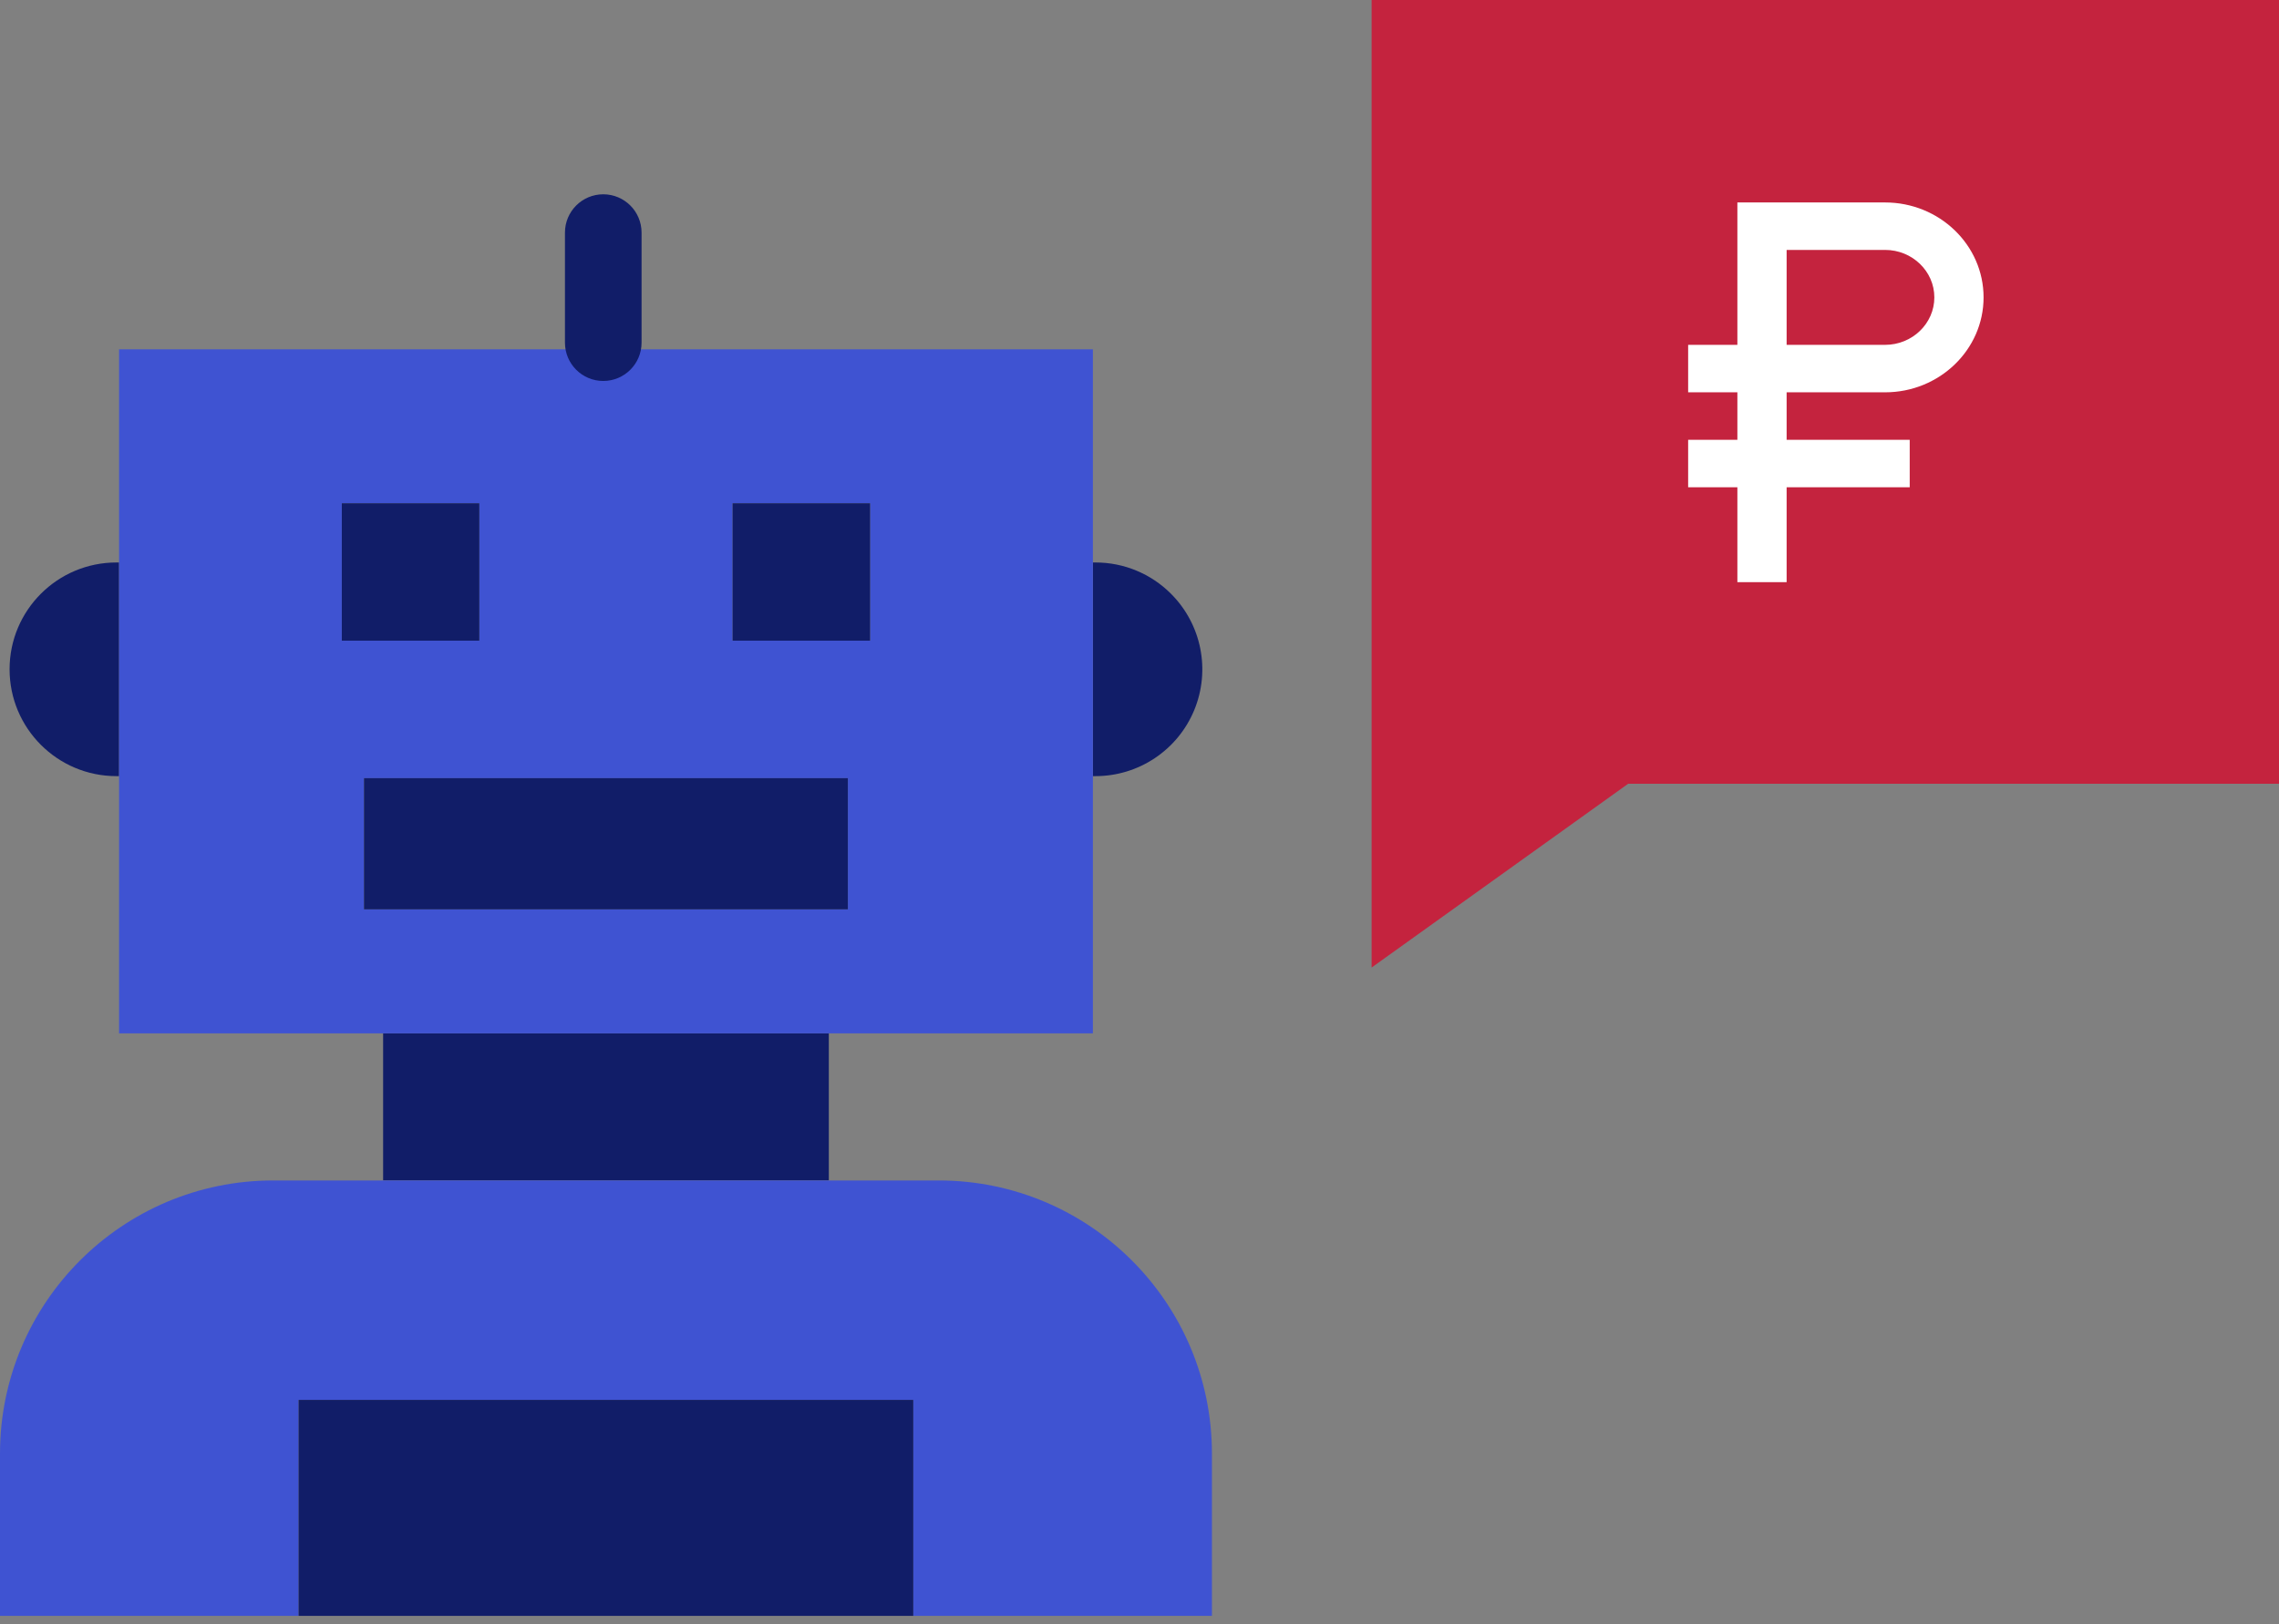 <svg width="108" height="77" viewBox="0 0 108 77" fill="none" xmlns="http://www.w3.org/2000/svg">
<rect x="0" y="0" width="108" height="77" fill="#808080" stroke="none"/>
<g clip-path="url(#clip0)">
<path d="M39.277 55.791V55.957H18.156V48.984H39.277V55.791Z" fill="#111D68"/>
<path d="M55.493 28.147C56.942 29.595 57.375 31.772 56.592 33.666C55.808 35.558 53.961 36.791 51.913 36.791H51.791V26.663H51.913C53.256 26.661 54.544 27.195 55.493 28.147Z" fill="#111D68"/>
<path d="M5.643 26.663V36.791H5.518C2.721 36.791 0.454 34.523 0.454 31.726C0.454 28.93 2.721 26.663 5.518 26.663H5.643Z" fill="#111D68"/>
<path d="M108.321 0V37.151H77.159L65 45.864V0H108.321Z" fill="#C4233E"/>
<path d="M89.333 9.597C87.43 9.597 83.052 9.597 82.333 9.597V16.347H80V18.597H82.333V20.847H80V23.097H82.333V27.597H84.667V23.097H90.5V20.847H84.667V18.597H89.333C91.907 18.597 94 16.578 94 14.097C94 11.615 91.907 9.597 89.333 9.597ZM89.333 16.347H84.667V11.847H89.333C90.62 11.847 91.667 12.856 91.667 14.097C91.667 15.337 90.62 16.347 89.333 16.347Z" fill="white"/>
<path d="M57.433 68.907V76.597H43.279V66.359H14.151V76.597H0V68.907C0 61.756 5.796 55.958 12.949 55.957H44.482C51.635 55.958 57.432 61.755 57.433 68.907Z" fill="#3F53D2"/>
<path d="M51.791 36.791V48.984H5.643V16.559H51.791V36.791ZM41.233 30.37V23.856H34.717V30.37H41.233ZM40.18 43.105V36.888H17.251V43.105H40.18ZM22.714 30.37V23.856H16.198V30.37H22.714Z" fill="#3F53D2"/>
<path d="M14.151 66.359H43.279V76.597H14.151V66.359Z" fill="#111D68"/>
<path d="M34.717 23.856H41.233V30.37H34.717V23.856Z" fill="#111D68"/>
<path d="M17.25 36.888H28.715H40.18V43.105C35.703 43.105 32.209 43.105 28.715 43.105C25.221 43.105 21.728 43.105 17.25 43.105V36.888Z" fill="#111D68"/>
<path d="M16.198 23.856H22.714V30.37H16.198V23.856Z" fill="#111D68"/>
<path d="M28.588 18.059C27.586 18.059 26.773 17.246 26.773 16.244V11.025C26.773 10.023 27.586 9.21 28.588 9.21C29.59 9.21 30.403 10.023 30.403 11.025V16.244C30.403 17.246 29.59 18.059 28.588 18.059Z" fill="#111D68"/>
</g>
<defs>
<clipPath id="clip0">
<rect width="108" height="77" fill="white"/>
</clipPath>
</defs>
</svg>
